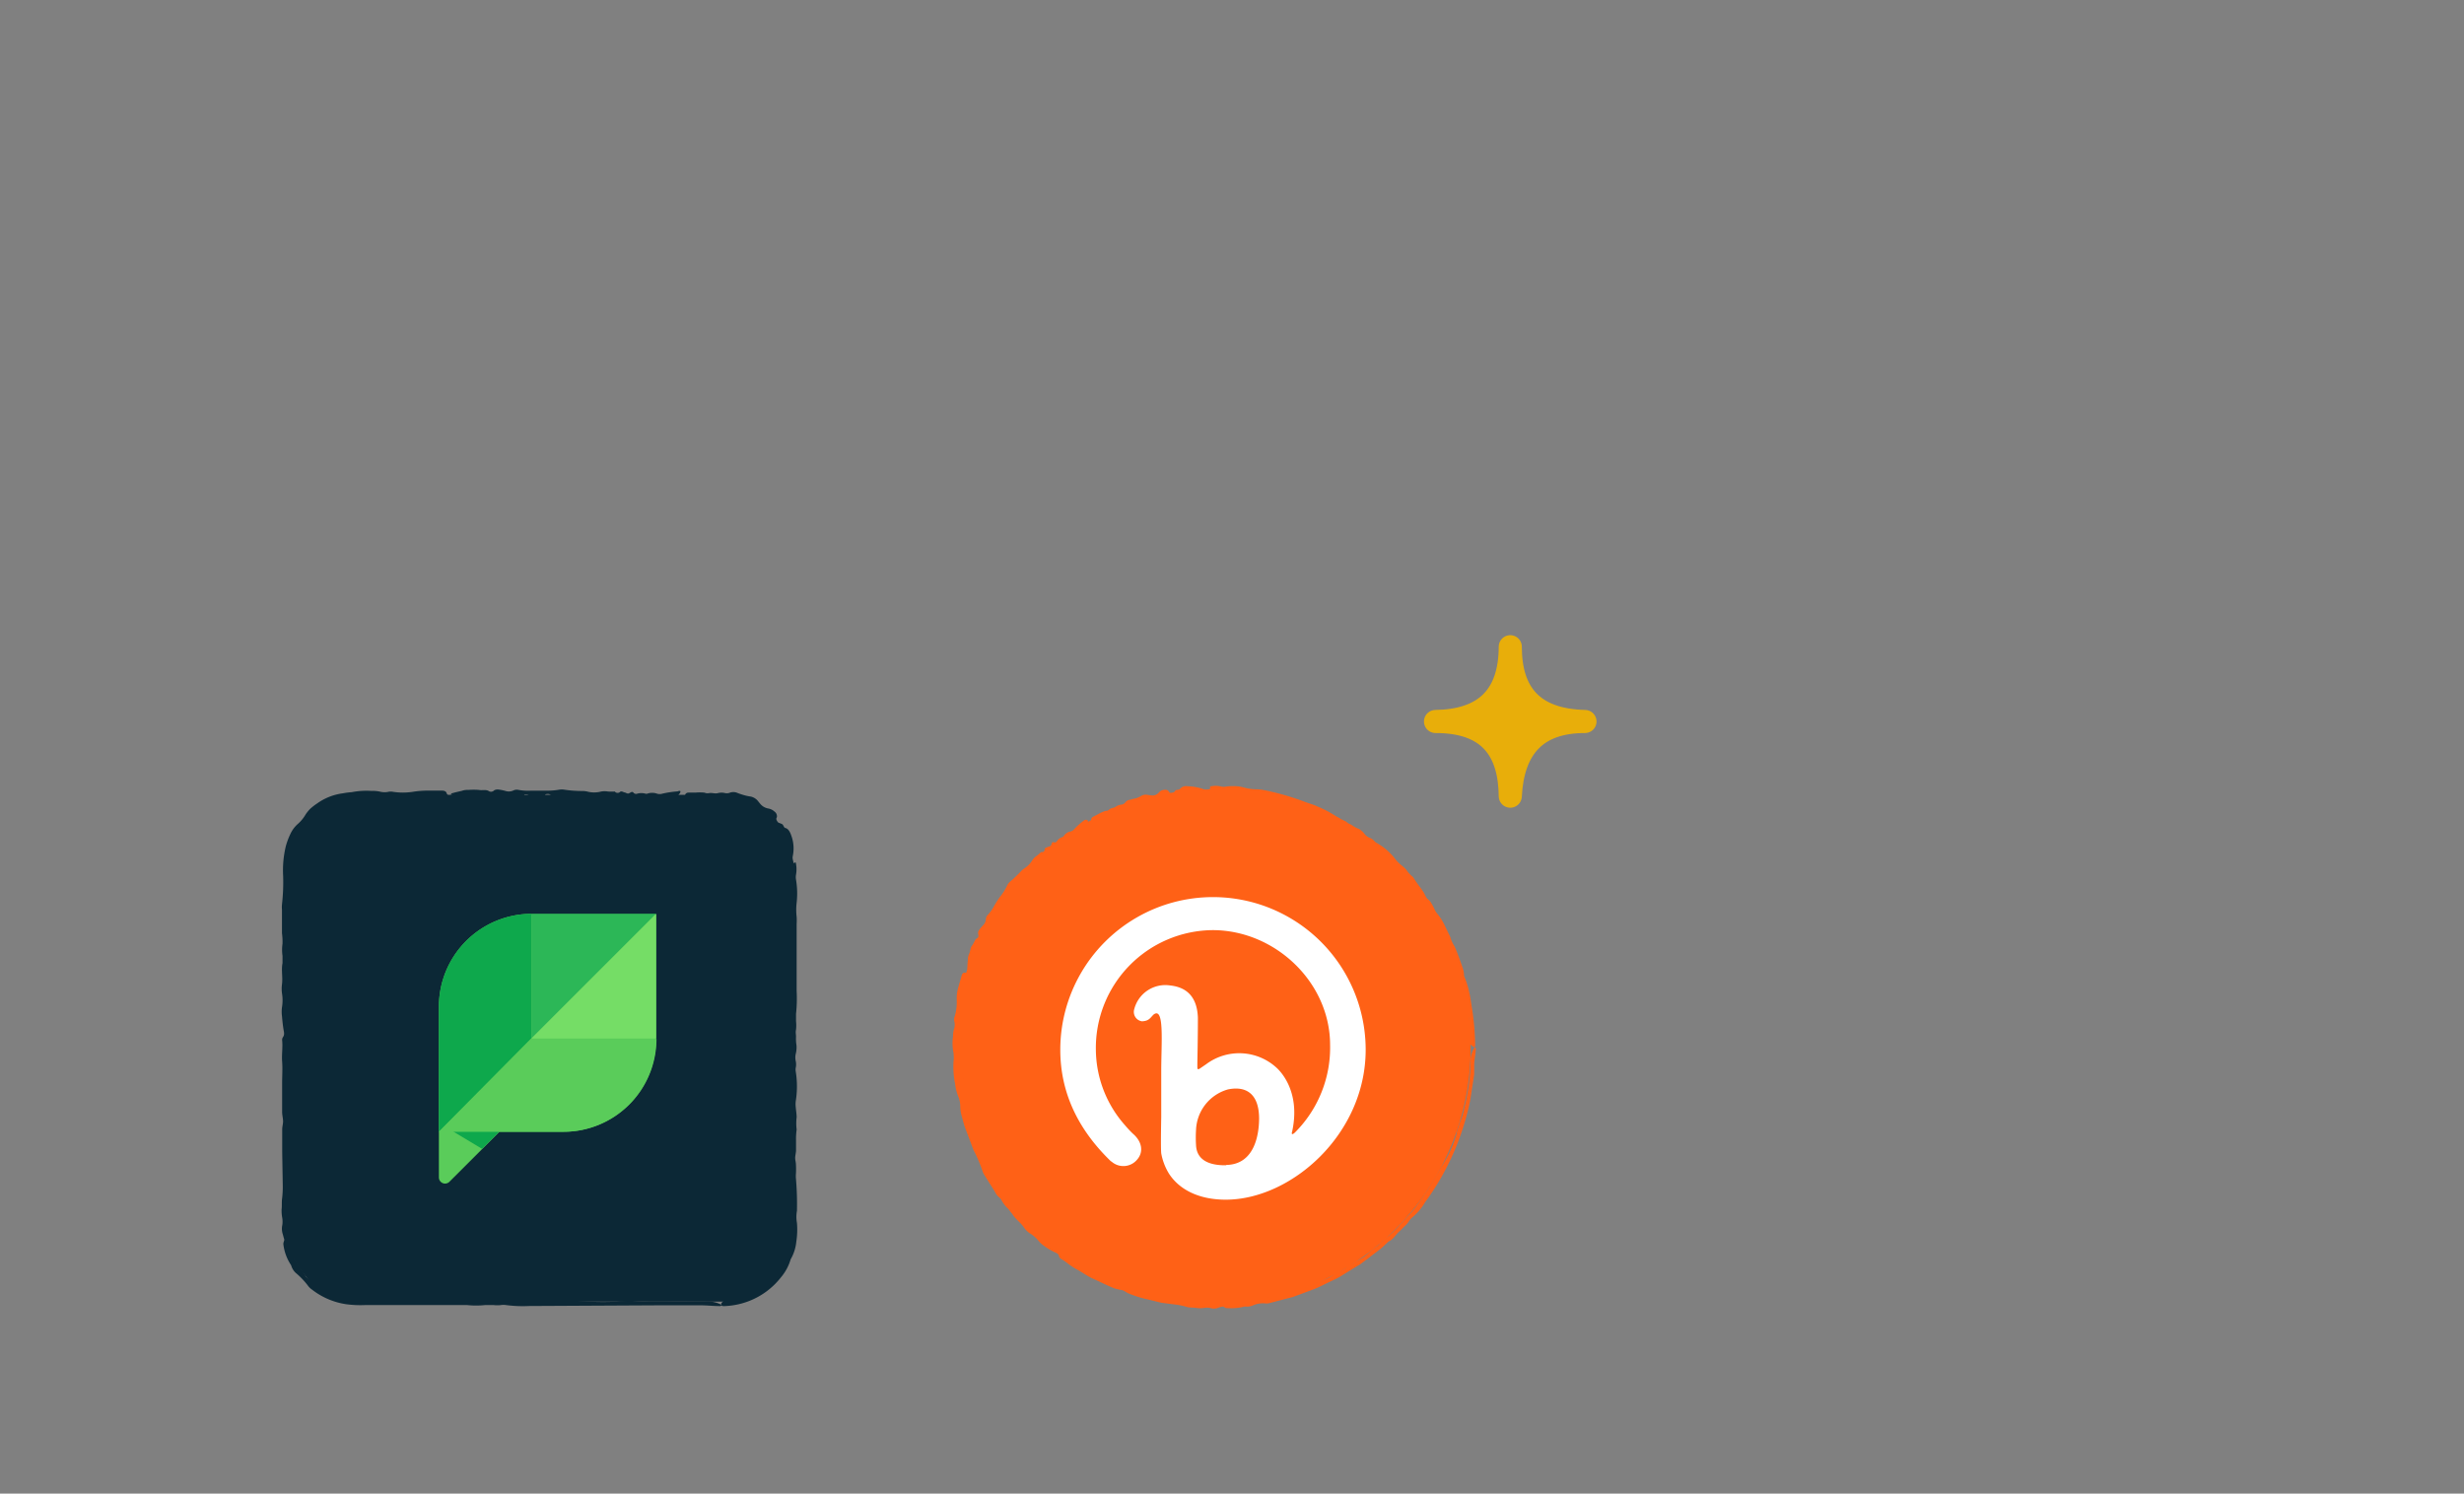 <?xml version="1.0" encoding="UTF-8"?> <svg xmlns="http://www.w3.org/2000/svg" id="Layer_1" data-name="Layer 1" viewBox="0 0 320 194"><rect x="0" y="0" width="320" height="194" fill="#808080" stroke="none"/><defs><style>.cls-1{fill:#0c2836;}.cls-2{fill:#5acc5a;}.cls-2,.cls-3,.cls-4,.cls-5{fill-rule:evenodd;}.cls-3{fill:#0ea84c;}.cls-4{fill:#2cb757;}.cls-5{fill:#75dd66;}.cls-6{fill:#e8ae0a;stroke:#e8ae0a;stroke-linecap:round;stroke-linejoin:round;stroke-width:3px;}.cls-7{fill:#ff6116;}.cls-8{fill:#fff;}</style></defs><rect class="cls-1" x="37.18" y="103.24" width="65.82" height="65.82" rx="9.29"></rect><polygon class="cls-1" points="58.43 103.38 58.5 103.4 58.51 103.39 58.45 103.37 58.43 103.38"></polygon><path class="cls-1" d="M58,103c-.07-.18-.21-.3-.59-.31l-1.87,0a12.56,12.56,0,0,0-1.84.14,8.45,8.45,0,0,1-2.75,0,1.62,1.62,0,0,0-.44,0,2.4,2.4,0,0,1-1.13,0,4.21,4.21,0,0,0-1.13-.1,10.13,10.13,0,0,0-2.57.16,10.3,10.3,0,0,0-1.15.15,7.38,7.38,0,0,0-3.35,1.32,8.14,8.14,0,0,0-.86.66,4.78,4.78,0,0,0-.67.83A4.83,4.83,0,0,1,38.7,107a3.9,3.9,0,0,0-1,1.35,9,9,0,0,0-.59,1.6,13.4,13.4,0,0,0-.34,3.81,25.47,25.47,0,0,1-.15,3.71,4,4,0,0,0,0,.7v1.4c0,.55,0,1.09,0,1.64a8.6,8.6,0,0,1,.07,1.35,5.79,5.79,0,0,0,0,1.61c0,.29,0,.61,0,.92-.18.9.05,1.84-.07,2.76a4.52,4.52,0,0,0,0,1.16,5.56,5.56,0,0,1,0,1.82,4.51,4.51,0,0,0,0,1.16c.06.69.13,1.38.25,2,.06.37,0,.55-.13.73a.67.67,0,0,0-.1.39c.1.93-.07,1.84,0,2.77s0,1.87,0,2.8l0,3.74c0,.39.1.76.12,1.13s-.1.73-.11,1.1c0,1,0,2,0,3l.07,4.21a12.67,12.67,0,0,1-.09,1.85c-.06.43,0,.91-.06,1.37a5.48,5.48,0,0,0,.09,1.14,3.1,3.1,0,0,1,0,.91,2.28,2.28,0,0,0,.05,1.13c.07.21.11.44.19.66s-.15.42-.09.76a6.17,6.17,0,0,0,1,2.66,2.12,2.12,0,0,0,.61,1A10,10,0,0,1,40,167a2.07,2.07,0,0,0,.52.5,9.47,9.47,0,0,0,4.45,1.9,13.85,13.85,0,0,0,2.39.11h8.89l2.34,0h2.1a10.86,10.86,0,0,0,2.28,0c.38,0,.78,0,1.16,0a3.93,3.93,0,0,0,.91,0,2.29,2.29,0,0,1,.69,0,16.81,16.81,0,0,0,3,.12l17.08-.09h2.58c.85,0,1.71,0,2.57,0s1.69.1,2.54.1a.22.22,0,0,0,.17-.07.07.07,0,0,0,0-.11,3.88,3.88,0,0,0-2.1-.41c-1.71,0-3.42.05-5.14,0-.7,0-1.4,0-2.1,0a8.9,8.9,0,0,1-2.31-.11l-1.36.05c-.23,0-.45.08-.68.08a39.6,39.6,0,0,1-5.34-.14,5.31,5.31,0,0,0-.7,0c-1.55,0-3.11-.05-4.67,0-.69,0-1.4,0-2.1,0H63.44a19,19,0,0,1-3-.08c-.14,0-.32.05-.46,0-.47-.07-.93.09-1.36,0a10,10,0,0,0-1.35,0,8,8,0,0,1-2.53-.08.9.9,0,0,0-.22,0c-.45.09-.92-.13-1.36,0a3.89,3.89,0,0,1-1.56-.06,2.4,2.4,0,0,0-.47,0,5.65,5.65,0,0,1-2.49,0h-.23c-.54.08-1.11-.05-1.61,0a6.15,6.15,0,0,1-1.57-.16,8.2,8.2,0,0,1-4.51-2,6.5,6.5,0,0,0-.71-.52c-.1-.09-.26-.18-.31-.28-.15-.25-.32-.5-.49-.75a7.52,7.52,0,0,1-.5-.75,5.27,5.27,0,0,1-.94-2.73,3.64,3.64,0,0,0,0-.45c-.26-1.36,0-2.89-.25-4.34.1-.51-.15-1.07,0-1.56a11.27,11.27,0,0,0,0-1.16,4.28,4.28,0,0,1,0-1.13,7.11,7.11,0,0,0,0-.93v-5.38a7.25,7.25,0,0,0-.17-2,7,7,0,0,0,0-1.12c.08-.52.18-1,.24-1.56a4.89,4.89,0,0,0,0-1.62,5.65,5.65,0,0,1-.05-2,1.36,1.36,0,0,0,0-.45,3.51,3.51,0,0,1,0-1.37c.07-.37-.07-.76,0-1.14s-.1-.88,0-1.36a7.2,7.2,0,0,0,.06-1.15l0-5.85a2.86,2.86,0,0,0-.11-.89.82.82,0,0,1,0-.44,6.12,6.12,0,0,0,.1-1.61,17.93,17.93,0,0,0-.08-2.32c-.12-.78.11-1.51.06-2.29a21,21,0,0,1,.08-3.72c0-.25-.17-.32-.19-.51a2.88,2.88,0,0,1,.06-.64,9,9,0,0,0,.12-1.14,6.53,6.53,0,0,1,.08-1.34c0-.21,0-.44.06-.66a7.76,7.76,0,0,1,.12-1.08A2.45,2.45,0,0,1,38,110,15.15,15.15,0,0,1,39.54,107a1.45,1.45,0,0,1,.39-.51,6.86,6.86,0,0,0,.59-.48,6.8,6.8,0,0,1,.59-.5,10.2,10.2,0,0,1,1.11-.74c.39-.19.75-.45,1.15-.63s.87-.13,1.27-.32a2.2,2.2,0,0,1,1-.17,2.42,2.42,0,0,0,.66,0l5.84,0a6.84,6.84,0,0,0,.91-.08,3.39,3.39,0,0,1,.9,0,21.52,21.52,0,0,0,4.17,0c.1,0,.18-.1.26-.17A.62.62,0,0,1,58,103Z"></path><path class="cls-1" d="M94.13,169.64a9.76,9.76,0,0,0,2.92-.57,9.71,9.71,0,0,0,4.37-3.16,6.36,6.36,0,0,0,1.26-2.34,5.65,5.65,0,0,0,.74-2.32,10.36,10.36,0,0,0,.08-2.41,4.3,4.3,0,0,1,0-1.56,38.94,38.94,0,0,0-.13-4.19,3.53,3.53,0,0,1,0-.66,11,11,0,0,0,0-1.15c0-.3-.1-.59-.1-.88s.09-.6.11-.91c0-.46,0-.93,0-1.4a9,9,0,0,1,.08-1.38,6.5,6.5,0,0,1,0-1.59c0-.46-.09-.91-.12-1.37a3.16,3.16,0,0,1,0-.69,12.21,12.21,0,0,0,0-3.91,1.37,1.37,0,0,1,0-.45,2,2,0,0,0,0-.89,2.15,2.15,0,0,1,0-.91,3.53,3.53,0,0,0,.1-1.13,5.25,5.25,0,0,1-.06-1.13c0-.27-.08-.58,0-.9a5.2,5.2,0,0,0,0-1.12c0-.32,0-.65,0-.92a18.93,18.93,0,0,0,.08-3l0-2.11V120a7.09,7.09,0,0,0,0-.92,7.9,7.9,0,0,1,0-1.82,10.85,10.85,0,0,0-.08-3,1.83,1.83,0,0,1,0-.66,4.05,4.05,0,0,0,0-1.39c0-.2-.1-.23-.19-.15s-.11.07-.12,0a1.53,1.53,0,0,1-.12-.38,1.79,1.79,0,0,1,0-.45,4.84,4.84,0,0,0-.18-2.69c-.16-.46-.38-.91-.78-1-.17,0-.24-.39-.4-.49a3.19,3.19,0,0,0-.48-.19.88.88,0,0,1-.3-.52,2.34,2.34,0,0,0,.09-.24.75.75,0,0,0-.33-.7,1.58,1.58,0,0,0-.75-.38,1.75,1.75,0,0,1-1.1-.63c-.14-.16-.26-.33-.41-.49a1.69,1.69,0,0,0-.81-.44,6.08,6.08,0,0,1-1.16-.27c-.22-.07-.46-.15-.67-.24a1.33,1.33,0,0,0-.86,0,1.07,1.07,0,0,1-.65.06,1.88,1.88,0,0,0-.91,0c-.38.11-.76-.06-1.13,0s-.43,0-.65-.06a6.69,6.69,0,0,0-1.19,0l-.9,0a.45.45,0,0,0-.4.26c0,.22.05.32.36.4a4,4,0,0,0,1.79.11c.4.08.77-.1,1.13,0s.92,0,1.36,0a6,6,0,0,0,1.52.08,1.89,1.89,0,0,1,1,.22c.26.11.5.29.77.38a9.68,9.68,0,0,1,1.9,1.08,4.91,4.91,0,0,0,.54.35,2.67,2.67,0,0,1,.62.41,2.84,2.84,0,0,1,.43.62,4.91,4.91,0,0,0,.47.72c.2.3.43.59.61.91s.38.62.53.95a3.58,3.58,0,0,1,.24,1.05.65.65,0,0,0,.07.21,5.59,5.59,0,0,1,.24,1.48,12.79,12.79,0,0,0,0,3.21c0,.28,0,.61.05.91-.15.35,0,.76-.06,1.1a9.54,9.54,0,0,0-.09,1.61l.07,7.71a6.13,6.13,0,0,1,0,1.15c-.11.47,0,.92-.07,1.35s.09.57,0,.9a10.28,10.28,0,0,0-.06,1.13,1,1,0,0,0,.2.77.9.9,0,0,1,.1.8,2.69,2.69,0,0,0-.08,1.13,4.67,4.67,0,0,1,0,1.13c-.06.84-.06,1.7-.11,2.55a4,4,0,0,0-.1,1.13c.1.46,0,.91.07,1.37a11.15,11.15,0,0,1,0,2.77,1,1,0,0,0,.18.92c0,.29-.13.32-.17.5s.08.56.07.87c0,.7,0,1.41,0,2.11a8.21,8.21,0,0,0-.06,2.27c0,.29-.11.59-.13.89a12.81,12.81,0,0,0,.06,2.32c.13.79-.12,1.52,0,2.29,0,.45.08.92.15,1.37a3.45,3.45,0,0,1,0,1.36,5,5,0,0,0-.08,1.6,5.53,5.53,0,0,1,.1.87,2.73,2.73,0,0,1-.21.84,4.5,4.5,0,0,0-.17,1.08.72.72,0,0,1-.07.42,9.58,9.58,0,0,0-.45,1.23,6.63,6.63,0,0,1-.49,1,2.53,2.53,0,0,1-.76.8c-.6.38-.88,1-1.45,1.31a3.32,3.32,0,0,1-.84.73,2,2,0,0,1-.83.33,1.7,1.7,0,0,0-.62.18,1.37,1.37,0,0,1-.83.24c-.28,0-.57,0-.86,0a1.15,1.15,0,0,0-.58.2,2.49,2.49,0,0,0-.75.63C93.63,169.58,93.69,169.66,94.13,169.64Z"></path><path class="cls-1" d="M88,102.79a12.54,12.54,0,0,0-2,.3,1.16,1.16,0,0,1-.66,0,1.9,1.9,0,0,0-1.29,0,.5.5,0,0,1-.21,0,2,2,0,0,0-1.1,0,.42.42,0,0,1-.49-.16c-.11-.1-.22-.08-.36,0-.32.19-.33.18-.72,0-.13,0-.25-.09-.39-.12a.43.43,0,0,0-.2,0,.48.48,0,0,1-.74,0,8.38,8.38,0,0,1-.87,0,2.52,2.52,0,0,0-.91,0,3.5,3.5,0,0,1-1.79,0,2.81,2.81,0,0,0-.67-.07,16,16,0,0,1-2.3-.17,1.94,1.94,0,0,0-.68,0,9.34,9.34,0,0,1-1.6.13l-2.1,0a6.61,6.61,0,0,1-1.61-.11,1,1,0,0,0-.64.08,1.42,1.42,0,0,1-1,.07,5.82,5.82,0,0,0-.87-.18.94.94,0,0,0-.62.09.55.55,0,0,1-.7.1c-.38-.24-.89-.06-1.28-.15a8.8,8.8,0,0,0-1.36,0,2.21,2.21,0,0,0-.87.12c-.43.1-.85.19-1.25.31-.11,0-.14.12-.2.19a9.92,9.92,0,0,0,1.23.25c.75.06,1.52.09,2.29.12s1.55,0,2.33,0l2.32-.07a2.81,2.81,0,0,1,1.12,0c.22,0,.22,0,.28-.23,0,0,0-.09,0-.09a1.08,1.08,0,0,1,.41,0,1.69,1.69,0,0,0,.94.31l1.17,0c.21,0,.28-.07.21-.16s0-.18.11-.2a.94.94,0,0,1,.42,0,1,1,0,0,0,.92.21,9.13,9.13,0,0,0,1.81,0,1.39,1.39,0,0,1,.65.09,2.07,2.07,0,0,0,1.47.12,7.67,7.67,0,0,1,1.38-.06c.93,0,1.88,0,2.79-.06a7.45,7.45,0,0,1,1.57,0,2.47,2.47,0,0,0,.9-.1.42.42,0,0,1,.38.08,2,2,0,0,0,1.25.21.93.93,0,0,0,.72-.24.26.26,0,0,1,.36,0,1.63,1.63,0,0,0,1.24.15,2.57,2.57,0,0,1,.67,0c.38,0,.39,0,.53-.14a3.54,3.54,0,0,0,.34-.45.2.2,0,0,0,0-.23A.59.59,0,0,0,88,102.79Z"></path><path class="cls-2" d="M69,118.69A12.06,12.06,0,0,0,57,130.75v22.19a.8.8,0,0,0,1.36.56L64.86,147h8.29a12.06,12.06,0,0,0,12.06-12.06v-16.2H69"></path><polyline class="cls-3" points="64.86 146.95 58.83 146.95 62.6 149.21 64.86 146.95"></polyline><polyline class="cls-4" points="85.21 118.69 69.01 118.69 69.01 134.89 85.21 118.69"></polyline><path class="cls-3" d="M69,118.69A12.06,12.06,0,0,0,57,130.75V147L69,134.89v-16.2"></path><polyline class="cls-5" points="85.21 118.69 69.01 134.89 85.21 134.89 85.21 118.69"></polyline><path class="cls-2" d="M69,134.89,57,147h16.2a12.06,12.06,0,0,0,12.06-12.06H69"></path><path class="cls-6" d="M196.14,84c0,6.1,2.94,9.55,9.7,9.71-6.27,0-9.38,3.34-9.7,9.7-.06-6-2.75-9.71-9.71-9.7C192.66,93.62,196.12,90.61,196.14,84Z"></path><circle class="cls-7" cx="157.53" cy="136.02" r="33.47"></circle><path class="cls-7" d="M125.73,126l0,0h0l0,0Z"></path><path class="cls-7" d="M125.29,126.33c-.18,0-.33.09-.41.41l-.44,1.55a5,5,0,0,0-.19,1.58,6.26,6.26,0,0,1-.33,2.34,1.17,1.17,0,0,0,0,.37,1.86,1.86,0,0,1,0,1,3.12,3.12,0,0,0-.15,1,6.19,6.19,0,0,0,.07,2.19c0,.32.07.66,0,1a11,11,0,0,0,.2,3,6.22,6.22,0,0,0,.44,1.72,3.36,3.36,0,0,1,.23,1.15,4.62,4.62,0,0,0,.2,1.36c.13.45.23.91.38,1.35l1.13,3a19.63,19.63,0,0,1,1.25,2.95,4.05,4.05,0,0,0,.3.52l.63,1c.25.4.51.79.74,1.21s.58.51.75.9a4.23,4.23,0,0,0,.85,1.08c.17.19.31.44.5.62.39.69,1.1,1.14,1.55,1.81a2.78,2.78,0,0,0,.7.71,4.45,4.45,0,0,1,1.17,1,3.19,3.19,0,0,0,.74.67,7.75,7.75,0,0,0,1.52.89c.29.14.39.25.42.48a.59.59,0,0,0,.2.28,7.4,7.4,0,0,1,1,.69,11.35,11.35,0,0,0,1,.66c.71.36,1.36.86,2.09,1.21,1,.44,1.93.93,2.92,1.32a8.8,8.8,0,0,0,1,.22c.29.09.55.32.85.44a14.35,14.35,0,0,0,2.49.77l1.76.43,1.79.23a8.33,8.33,0,0,1,1.56.33c.36.08.78.05,1.17.11a3.66,3.66,0,0,0,1,0,2.27,2.27,0,0,1,.78,0,1.5,1.5,0,0,0,1,0,3.19,3.19,0,0,1,.55-.16c.31-.07.34.2.62.18a7.12,7.12,0,0,0,2.35-.21,1.87,1.87,0,0,0,1-.12,3.28,3.28,0,0,1,1.73-.27,1.48,1.48,0,0,0,.58-.08l1.95-.51c.32-.09.65-.16,1-.26l.95-.35,1.88-.7c.62-.25,1.21-.57,1.82-.86s1.1-.5,1.61-.82l1.71-1.06.78-.47.72-.54,1.6-1.22c.49-.35.9-.8,1.35-1.19.64-.28.92-.93,1.43-1.34.24-.22.46-.48.71-.7a2.85,2.85,0,0,0,.5-.6,1.71,1.71,0,0,1,.39-.45,7.63,7.63,0,0,0,1.7-2,33.68,33.68,0,0,0,5.87-13.34l.34-2.19.16-1.09q0-.55,0-1.11c0-.74.18-1.45.22-2.18a.23.23,0,0,0-.06-.15.11.11,0,0,0-.12,0,3,3,0,0,0-.5,1.77,24.19,24.19,0,0,1-.45,4.33,17,17,0,0,1-.38,1.75,6.83,6.83,0,0,1-.58,1.86c-.09.37-.24.73-.34,1.1-.06.18-.06.39-.13.56a14.76,14.76,0,0,1-1.93,4.09c-.11.15-.19.34-.29.51l-1,1.68-.51.84-.56.81c-.32.5-.69,1-1,1.44-.63.84-1.41,1.56-2.09,2.36a9.35,9.35,0,0,1-1.91,1.7c-.1.06-.16.21-.26.28-.34.22-.51.61-.84.78a7.22,7.22,0,0,0-.9.71,4.71,4.71,0,0,1-1.78,1.18.63.63,0,0,0-.15.11c-.28.27-.73.29-1,.61s-.77.43-1.16.64c-.11.07-.25.12-.34.19a4,4,0,0,1-1.88.94.58.58,0,0,0-.18.08,7.12,7.12,0,0,1-1.24.55,8.13,8.13,0,0,1-1.3.41l-1,.4c-.34.11-.69.19-1,.28-.7.18-1.41.35-2.11.5-.24.06-.49.15-.73.22a1.11,1.11,0,0,1-.35.1,5.82,5.82,0,0,0-1.55.14,6.53,6.53,0,0,1-2.53.07,1.69,1.69,0,0,0-.39,0c-1.23.16-2.47-.07-3.71.06-.42-.14-.91.13-1.3-.16a8.46,8.46,0,0,0-1-.15,3.34,3.34,0,0,1-.94-.14,4.66,4.66,0,0,0-.76-.16c-.74-.13-1.47-.35-2.2-.53l-1.1-.27c-.36-.1-.71-.25-1.06-.37a5.1,5.1,0,0,0-1.68-.44c-.25-.2-.61-.18-.87-.38s-.72-.53-1.08-.78a3.54,3.54,0,0,0-1.23-.57,3.78,3.78,0,0,1-1.51-.85.94.94,0,0,0-.32-.19,2.64,2.64,0,0,1-1-.6c-.21-.23-.55-.33-.74-.6s-.66-.36-.93-.67a4.5,4.5,0,0,0-.74-.62,36.46,36.46,0,0,1-3.56-3.36,2,2,0,0,0-.58-.49.51.51,0,0,1-.25-.27,8.93,8.93,0,0,0-.77-1.12,12.93,12.93,0,0,0-1.24-1.51c-.5-.46-.58-1.14-1-1.66a15.55,15.55,0,0,1-.85-1.32,11.18,11.18,0,0,1-.57-1.45c-.07-.21-.27-.18-.36-.31a1.92,1.92,0,0,1-.18-.51c-.09-.31-.18-.62-.29-.92a7.22,7.22,0,0,1-.34-1.09,2.55,2.55,0,0,0-.19-.55l-.41-.88a1.69,1.69,0,0,1-.12-.36,16.34,16.34,0,0,0-.73-2.83c-.05-.18-.18-.33-.15-.55a5.62,5.62,0,0,0-.13-1.35l-.18-1.16c-.08-.39-.17-.76-.22-1.14s.09-.77,0-1.15a2,2,0,0,1-.06-.94,2.21,2.21,0,0,0,0-.58c0-.81.07-1.63.1-2.44,0-.41,0-.82.07-1.22l.18-1.22a5,5,0,0,0,0-.77,2.38,2.38,0,0,1,.1-.75,19.9,19.9,0,0,0,.81-3.41c0-.09-.07-.18-.1-.27A.55.55,0,0,1,125.29,126.33Z"></path><path class="cls-7" d="M191.58,135.68a34.12,34.12,0,0,0-.43-4.83c-.11-.66-.18-1.33-.35-2a10.5,10.5,0,0,0-.66-2.08,3.59,3.59,0,0,0-.16-1l-.35-1c-.23-.63-.46-1.27-.74-1.87a4.22,4.22,0,0,1-.55-1.23c-.28-.54-.53-1.09-.79-1.63a7.59,7.59,0,0,0-1-1.5,2.45,2.45,0,0,1-.27-.5,8.26,8.26,0,0,0-.48-.87c-.13-.22-.38-.35-.53-.56s-.23-.46-.37-.69-.46-.66-.71-1-.46-.66-.68-1a4.43,4.43,0,0,1-.91-1c-.26-.29-.6-.52-.89-.79a4.17,4.17,0,0,1-.41-.43,8,8,0,0,0-2.52-2.22,1,1,0,0,1-.3-.25,1.68,1.68,0,0,0-.64-.43,1.47,1.47,0,0,1-.62-.48,2.62,2.62,0,0,0-.74-.66,3.38,3.38,0,0,1-.86-.45c-.18-.16-.47-.19-.67-.39s-.59-.29-.85-.47-.49-.26-.68-.39a13.32,13.32,0,0,0-2.31-1.2c-.54-.27-1.14-.41-1.7-.63a33.24,33.24,0,0,0-5.43-1.54,5.4,5.4,0,0,0-.8-.07,6.35,6.35,0,0,1-1.55-.21,4.68,4.68,0,0,0-1.28-.2,7,7,0,0,0-1.3.08,1.36,1.36,0,0,1-.57-.06,2.93,2.93,0,0,0-1.18,0c-.17,0-.2.1-.13.2s.05.1,0,.11a1.18,1.18,0,0,1-.33.12,1,1,0,0,1-.38,0,6.8,6.8,0,0,0-2.23-.44,1.06,1.06,0,0,0-1,.36c-.08.13-.37.07-.51.15s-.19.23-.32.33a.57.57,0,0,1-.51,0,1.53,1.53,0,0,0-.14-.21c-.12-.16-.33-.2-.63-.15a1,1,0,0,0-.62.34,1.08,1.08,0,0,1-1,.37l-.53-.08a1.17,1.17,0,0,0-.75.14,3,3,0,0,1-.9.37c-.19,0-.39.11-.57.14a.85.85,0,0,0-.62.36.76.76,0,0,1-.47.27,1.52,1.52,0,0,0-.73.25c-.26.21-.64.16-.88.39s-.36.12-.53.19a5.12,5.12,0,0,0-.93.42l-.69.36a.39.39,0,0,0-.18.38c.07.21.19.25.46.21a2.73,2.73,0,0,0,1.4-.54c.34-.07.54-.38.83-.46a9.34,9.34,0,0,1,1.09-.37,3.06,3.06,0,0,0,1.24-.5,1.79,1.79,0,0,1,.88-.34c.25,0,.52,0,.76-.08l1.9-.47a2.31,2.31,0,0,0,.54-.2,2.07,2.07,0,0,1,1.28-.22,2.56,2.56,0,0,0,.77-.05l1-.2c.32-.08.63-.13.94-.19a5.19,5.19,0,0,1,1,0,.58.58,0,0,0,.19,0c.41-.18.89,0,1.32-.14a9.4,9.4,0,0,0,2.7.09c.24,0,.52,0,.77,0,.28.15.63.08.91.18a6.62,6.62,0,0,0,1.32.29,21.45,21.45,0,0,1,3.17.64c.52.15,1,.23,1.56.42l1.52.55a3.61,3.61,0,0,1,.89.37c.34.21.71.31,1,.52s.47.13.69.3a9.23,9.23,0,0,0,.82.47.85.85,0,0,0,.68.1.65.65,0,0,1,.63.26,1.87,1.87,0,0,0,.77.56,3.8,3.8,0,0,1,.84.45,21.46,21.46,0,0,1,1.69,1.33c.24.21.41.53.7.64a4.85,4.85,0,0,1,.94.67,8,8,0,0,1,1.75,1.53c.24.31.43.43.68.42.19.16.09.29.16.43s.37.3.55.5c.38.44.79.88,1.19,1.3s.52,1.19,1.1,1.57a7.06,7.06,0,0,0,.35.67,15.21,15.21,0,0,0,1.1,1.61,15.41,15.41,0,0,1,.94,1.67c.21.32.4.67.63,1a2.41,2.41,0,0,1,.48,1,2.36,2.36,0,0,0,.19.64,5.93,5.93,0,0,0,.26.63c.11.23.29.43.38.66a6.18,6.18,0,0,1,.13.75,2.16,2.16,0,0,0,.4.87.76.76,0,0,1,.15.33,3.09,3.09,0,0,0,.34,1.09,4.43,4.43,0,0,1,.47,1.88c-.11.63.21,1.12.23,1.68a4,4,0,0,1,.29.92,1.51,1.51,0,0,1,0,.76,1,1,0,0,0,0,.57,1.47,1.47,0,0,1,0,.75,5.71,5.71,0,0,0-.13.74.83.83,0,0,0,.14.53,2.07,2.07,0,0,0,.63.65C191.52,136.09,191.6,136.05,191.58,135.68Z"></path><path class="cls-7" d="M140.83,106.52a9.7,9.7,0,0,0-1.3,1.15.9.9,0,0,1-.46.32,1.28,1.28,0,0,0-.92.61.38.38,0,0,1-.14.11,1.37,1.37,0,0,0-.76.56c-.15.21-.29.14-.43.12s-.19,0-.24.19c-.1.31-.11.31-.46.41l-.33.13a.27.27,0,0,0-.11.13c0,.34-.18.46-.48.42a5,5,0,0,1-.56.49,2,2,0,0,0-.56.55,3.31,3.31,0,0,1-1.07,1.1,2.18,2.18,0,0,0-.44.38,18.55,18.55,0,0,1-1.44,1.37,1.45,1.45,0,0,0-.34.48,7.25,7.25,0,0,1-.72,1.19,10.91,10.91,0,0,0-1,1.51,5.44,5.44,0,0,1-.81,1.12.77.77,0,0,0-.22.51,1.25,1.25,0,0,1-.38.82,4.62,4.62,0,0,0-.48.58.66.66,0,0,0-.15.53c.06.22.09.45-.17.58s-.39.67-.62.93-.21.76-.39,1.11a1.71,1.71,0,0,0-.15.75,10.48,10.48,0,0,0-.07,1.1c0,.09.07.15.12.22a8.7,8.7,0,0,0,.59-.9c.28-.57.53-1.17.78-1.76s.58-1.16.85-1.75a18.74,18.74,0,0,1,.84-1.75c.05-.34.31-.54.5-.79s.11-.16-.08-.32c0,0-.06-.07-.05-.09s.12-.26.19-.29a1.28,1.28,0,0,0,.67-.51,8.77,8.77,0,0,1,.54-.81c.1-.14.09-.23,0-.23s-.17-.08-.11-.19a.64.64,0,0,1,.24-.27c.24-.09.49-.08.63-.49a13.43,13.43,0,0,0,.92-1.22,1,1,0,0,1,.43-.35,1.52,1.52,0,0,0,.92-.83,3.86,3.86,0,0,1,.75-.89c.56-.53,1.17-1,1.7-1.61a3.21,3.21,0,0,1,1-.82,1.61,1.61,0,0,0,.55-.52.31.31,0,0,1,.3-.14c.35.06.65-.22,1-.45a.78.78,0,0,0,.36-.54.2.2,0,0,1,.23-.2,1.17,1.17,0,0,0,1-.41,1.91,1.91,0,0,1,.49-.28c.29-.15.29-.15.31-.35a3.32,3.32,0,0,0,0-.54.21.21,0,0,0-.14-.19A.44.44,0,0,0,140.83,106.52Z"></path><path class="cls-8" d="M144.3,150.86q-6.6-6.36-6.6-14.51a19.83,19.83,0,1,1,39.66,0c0,11-9.7,19.47-18.17,19.47-3.51,0-6.05-1.32-7.38-3.39a7.63,7.63,0,0,1-1-2.62c-.05-.47-.05-2.05,0-4.73v-6c0-3.62.44-8.4-1-7.3-.42.41-.59.84-1.51.87a1.23,1.23,0,0,1-1-1.56A4.17,4.17,0,0,1,152,128c2.53.28,3.5,1.95,3.57,4.21,0,2.73-.07,5.7-.07,6v.29c0,.27,0,.49.29.31l.85-.58a7.17,7.17,0,0,1,9.28.58c1.25,1.25,2.8,3.95,1.9,8.12-.14.44,0,.49.35.17a15.58,15.58,0,0,0,4.57-11.38c0-8.13-7.14-14.91-15.26-14.91a15.3,15.3,0,0,0-15.16,15.52,14.94,14.94,0,0,0,3.8,9.84,13.44,13.44,0,0,0,1,1.07c1.23,1.05,1.4,2.39.58,3.35a2.32,2.32,0,0,1-3.38.25Zm14.94.45c3.67-.06,4.26-3.87,4.28-6,0-3.18-1.62-4.31-4.05-3.81a5.69,5.69,0,0,0-4.14,5.25,15.65,15.65,0,0,0,0,2c.09,1.93,1.71,2.64,3.93,2.6Z"></path></svg> 